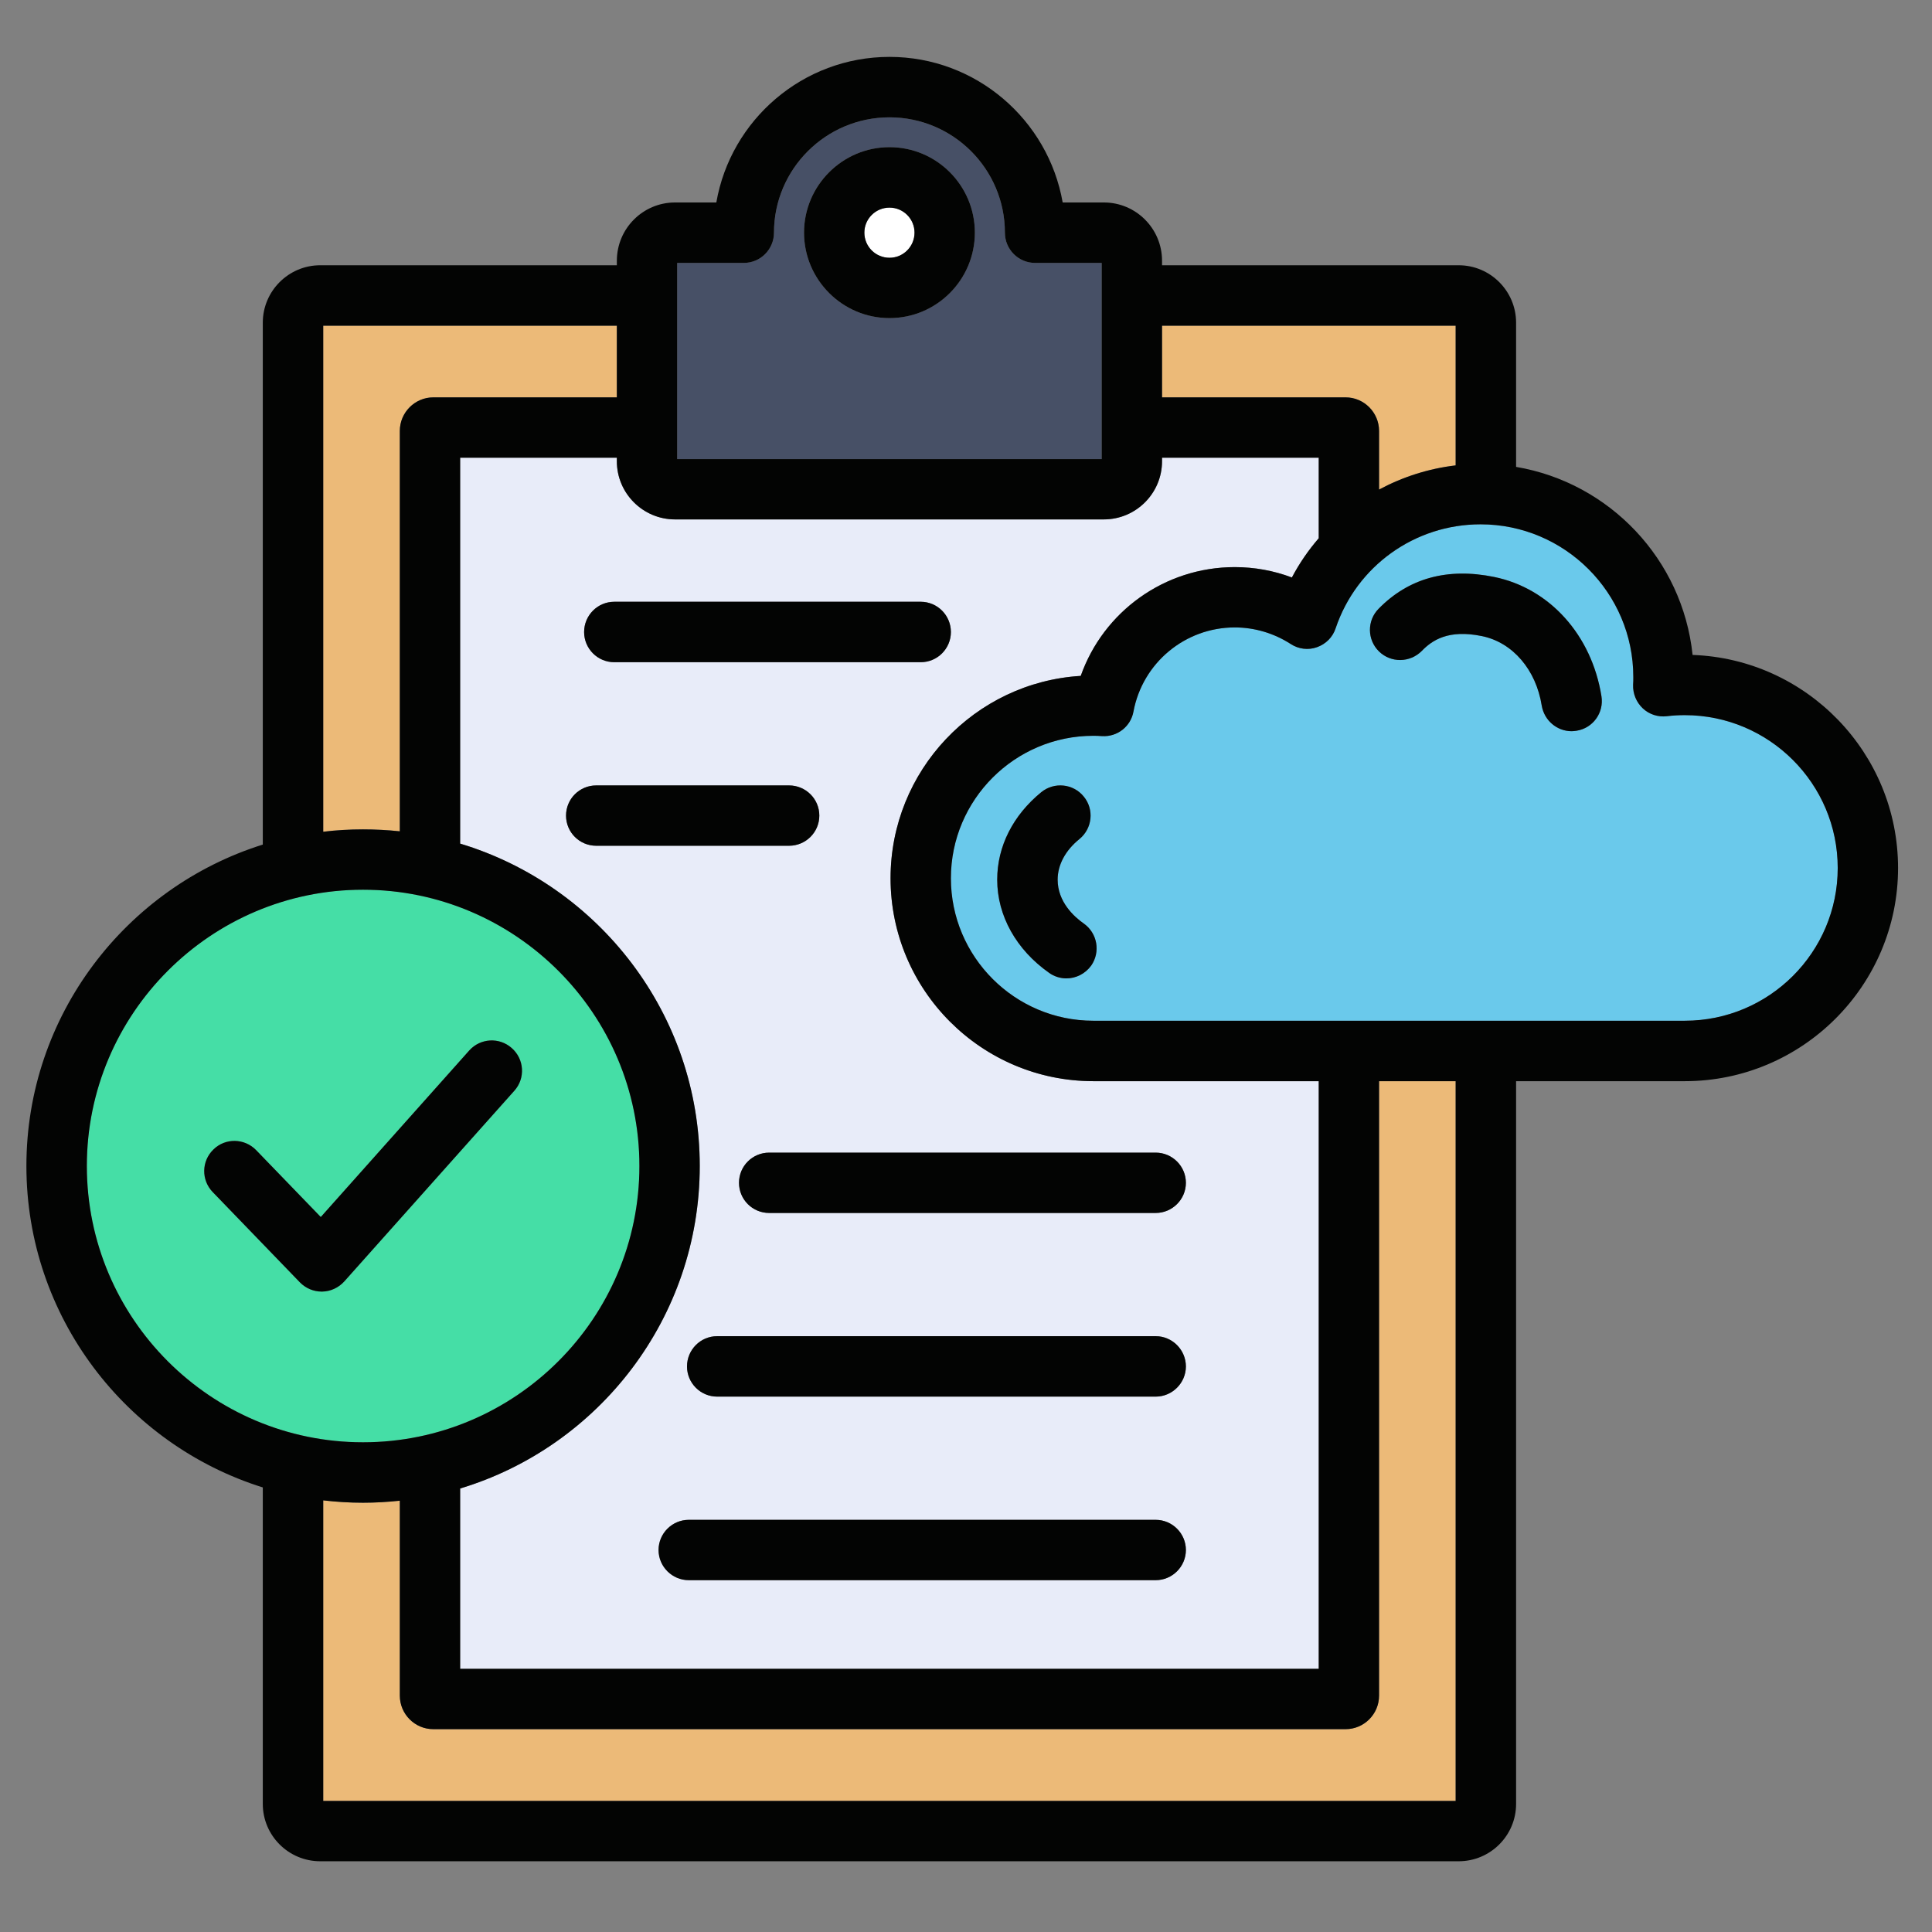 <svg id="Layer_1" viewBox="0 0 512 512" xmlns="http://www.w3.org/2000/svg" data-name="Layer 1"><rect x="0" y="0" width="512" height="512" fill="#808080" stroke="none"/><path d="m417.767 193.661c-.425.057-.85.114-1.275.114-3.855 0-7.229-2.806-7.909-6.747-1.502-9.553-7.71-16.781-15.846-18.454-8.958-1.842-13.238 1.134-15.959 3.94-3.118 3.146-8.192 3.203-11.338.114-3.146-3.09-3.203-8.164-.085-11.31 7.937-8.107 18.255-10.942 30.614-8.419 14.712 3.005 25.852 15.421 28.432 31.606.708 4.365-2.239 8.476-6.633 9.156zm-128.579 62.22c-1.616 2.211-4.054 3.402-6.605 3.402-1.531 0-3.203-.482-4.564-1.474-8.702-6.123-13.748-15.137-13.748-24.69 0-8.844 4.195-17.064 11.679-23.188 3.43-2.778 8.476-2.268 11.253 1.162 2.834 3.43 2.268 8.476-1.134 11.254-3.713 3.005-5.783 6.831-5.783 10.771 0 5.868 4.337 9.808 6.917 11.622 3.628 2.551 4.479 7.54 1.984 11.14zm157.294-66.359c-1.559 0-3.146.085-4.762.283-2.353.284-4.706-.51-6.378-2.097-1.701-1.616-2.636-3.884-2.551-6.236.057-.68.057-1.361.057-2.041 0-22.309-18.17-40.479-40.479-40.479-17.433 0-32.854 11.055-38.409 27.553-.766 2.353-2.608 4.195-4.96 5.018-2.296.822-4.876.51-6.945-.851-4.45-2.863-9.581-4.394-14.825-4.394-13.152 0-24.435 9.383-26.844 22.28-.709 3.969-4.28 6.775-8.334 6.52-.794-.057-1.559-.085-2.296-.085-20.807 0-37.758 16.951-37.758 37.758s16.951 37.758 37.758 37.758h156.728c22.365 0 40.535-18.17 40.535-40.479s-18.17-40.507-40.535-40.507z" fill="#6ac9eb"/><path d="m365.468 449.346c0 4.932-3.997 8.901-8.873 8.901h-241.767c-4.875 0-8.873-3.968-8.873-8.901v-51.647c-3.203.34-6.463.539-9.751.539-3.572 0-7.115-.227-10.545-.624v79.653h300.105v-190.743h-20.296z" fill="#ecba78"/><path d="m85.376 342.282h-.142c-2.154 0-4.224-.878-5.754-2.438l-23.102-23.925c-3.09-3.175-3.005-8.249.198-11.31 3.146-3.09 8.221-2.976 11.282.17l17.149 17.745 39.345-44.135c2.948-3.288 7.994-3.572 11.282-.624 3.316 2.92 3.628 7.994.68 11.282l-45.099 50.57c-1.502 1.644-3.628 2.636-5.839 2.665zm84.075-33.279c0-40.365-32.854-73.219-73.247-73.219s-73.19 32.854-73.19 73.219 32.854 73.219 73.19 73.219 73.247-32.854 73.247-73.219z" fill="#45dea6"/><path d="m105.956 220.307v-106.101c0-4.904 3.997-8.901 8.873-8.901h48.643v-18.992h-77.812v134.107c3.43-.425 6.973-.624 10.545-.624 3.288 0 6.548.17 9.751.51z" fill="#ecba78"/><path d="m365.468 114.206v15.534c6.236-3.345 13.096-5.556 20.296-6.406v-37.021h-77.811v18.992h48.643c4.875 0 8.873 3.997 8.873 8.901z" fill="#ecba78"/><path d="m235.726 84.301c-12.473 0-22.649-10.148-22.649-22.649s10.176-22.649 22.649-22.649 22.62 10.176 22.62 22.649-10.148 22.649-22.62 22.649zm56.239-14.627h-17.66c-4.422 0-7.994-3.6-7.994-8.022 0-16.838-13.748-30.557-30.585-30.557s-30.614 13.72-30.614 30.557c0 4.422-3.572 8.022-7.994 8.022h-17.66v51.987h112.507z" fill="#475066"/><path d="m244.003 159.476c4.422 0 7.994 3.6 7.994 8.022 0 4.394-3.571 7.994-7.994 7.994h-81.212c-4.422 0-7.994-3.6-7.994-7.994 0-4.422 3.571-8.022 7.994-8.022zm62.277 145.984c4.365 0 7.994 3.572 7.994 7.994s-3.628 7.994-7.994 7.994h-102.444c-4.422 0-7.994-3.572-7.994-7.994s3.572-7.994 7.994-7.994zm0 64.658h-116.221c-4.422 0-7.994-3.6-7.994-7.994 0-4.422 3.572-8.022 7.994-8.022h116.221c4.365 0 7.994 3.6 7.994 8.022 0 4.394-3.628 7.994-7.994 7.994zm0 48.643h-123.761c-4.365 0-7.994-3.572-7.994-7.994s3.628-7.994 7.994-7.994h123.761c4.365 0 7.994 3.572 7.994 7.994s-3.628 7.994-7.994 7.994zm-148.28-194.627c-4.422 0-7.994-3.572-7.994-7.994s3.571-7.994 7.994-7.994h51.108c4.422 0 8.022 3.572 8.022 7.994s-3.6 7.994-8.022 7.994zm5.471-102.841h-41.527v102.274c36.708 11.083 63.496 45.184 63.496 85.436s-26.788 74.381-63.496 85.465v47.792h227.537v-155.735h-59.726c-29.65 0-53.745-24.123-53.745-53.773 0-28.517 22.309-51.931 50.4-53.632 6.01-17.036 22.224-28.828 40.819-28.828 5.216 0 10.347.936 15.137 2.75 1.984-3.77 4.394-7.257 7.115-10.403v-21.345h-41.527v.935c0 8.504-6.917 15.421-15.42 15.421h-113.641c-8.504 0-15.42-6.917-15.42-15.421v-.935z" fill="#e8ecf9"/><path d="m235.726 55.019c-3.685 0-6.662 2.976-6.662 6.633 0 3.685 2.977 6.662 6.662 6.662 3.656 0 6.633-2.977 6.633-6.662 0-3.657-2.977-6.633-6.633-6.633z" fill="#fff"/><g fill="#030403"><path d="m306.28 402.773h-123.761c-4.365 0-7.994 3.572-7.994 7.994s3.628 7.994 7.994 7.994h123.761c4.365 0 7.994-3.572 7.994-7.994s-3.628-7.994-7.994-7.994z"/><path d="m287.203 244.742c-2.58-1.814-6.917-5.754-6.917-11.622 0-3.94 2.069-7.767 5.783-10.771 3.401-2.778 3.968-7.824 1.134-11.254-2.778-3.43-7.824-3.94-11.253-1.162-7.484 6.123-11.679 14.344-11.679 23.188 0 9.553 5.045 18.567 13.748 24.69 1.361.992 3.033 1.474 4.564 1.474 2.551 0 4.989-1.191 6.605-3.402 2.494-3.6 1.644-8.589-1.984-11.14z"/><path d="m217.13 216.14c0-4.422-3.6-7.994-8.022-7.994h-51.108c-4.422 0-7.994 3.572-7.994 7.994s3.571 7.994 7.994 7.994h51.108c4.422 0 8.022-3.572 8.022-7.994z"/><path d="m235.726 68.313c-3.685 0-6.662-2.977-6.662-6.662 0-3.657 2.977-6.633 6.662-6.633 3.656 0 6.633 2.976 6.633 6.633 0 3.685-2.977 6.662-6.633 6.662zm0-29.31c-12.473 0-22.649 10.176-22.649 22.649s10.176 22.649 22.649 22.649 22.62-10.148 22.62-22.649-10.148-22.649-22.62-22.649z"/><path d="m395.968 152.899c-12.359-2.523-22.677.312-30.614 8.419-3.118 3.146-3.061 8.22.085 11.31s8.22 3.033 11.338-.114c2.721-2.806 7.001-5.782 15.959-3.94 8.136 1.673 14.343 8.901 15.846 18.454.68 3.94 4.054 6.747 7.909 6.747.425 0 .851-.057 1.275-.114 4.394-.68 7.342-4.791 6.633-9.156-2.58-16.186-13.72-28.602-28.432-31.606z"/><path d="m446.482 270.509h-156.728c-20.807 0-37.758-16.923-37.758-37.758s16.951-37.758 37.758-37.758c.737 0 1.502.028 2.296.085 4.054.255 7.625-2.551 8.334-6.52 2.409-12.898 13.691-22.28 26.844-22.28 5.244 0 10.375 1.531 14.825 4.394 2.069 1.361 4.649 1.672 6.945.851 2.353-.822 4.195-2.665 4.96-5.018 5.556-16.498 20.977-27.553 38.409-27.553 22.309 0 40.479 18.17 40.479 40.479 0 .68 0 1.361-.057 2.041-.085 2.353.85 4.62 2.551 6.236 1.672 1.587 4.025 2.381 6.378 2.097 1.616-.198 3.203-.283 4.762-.283 22.365 0 40.535 18.17 40.535 40.507s-18.17 40.479-40.535 40.479zm-60.718 206.759h-300.104v-79.653c3.43.397 6.973.624 10.545.624 3.288 0 6.548-.198 9.751-.539v51.647c0 4.932 3.997 8.901 8.873 8.901h241.767c4.875 0 8.873-3.968 8.873-8.901v-162.822h20.296v190.743zm-362.75-168.265c0-40.365 32.854-73.219 73.19-73.219s73.247 32.854 73.247 73.219-32.854 73.219-73.247 73.219-73.19-32.854-73.19-73.219zm62.646-222.69h77.811v18.992h-48.643c-4.875 0-8.873 3.997-8.873 8.901v106.101c-3.203-.34-6.463-.51-9.751-.51-3.572 0-7.115.198-10.545.624v-134.108zm93.231 51.335h113.641c8.504 0 15.42-6.917 15.42-15.421v-.935h41.527v21.345c-2.721 3.146-5.13 6.633-7.115 10.403-4.791-1.814-9.921-2.75-15.137-2.75-18.595 0-34.809 11.792-40.819 28.828-28.091 1.701-50.4 25.115-50.4 53.632 0 29.65 24.095 53.773 53.745 53.773h59.726v155.735h-227.536v-47.792c36.708-11.083 63.496-45.184 63.496-85.465s-26.788-74.353-63.496-85.436v-102.272h41.527v.935c0 8.504 6.917 15.421 15.42 15.421zm.567-67.975h17.66c4.422 0 7.994-3.6 7.994-8.022 0-16.838 13.748-30.557 30.614-30.557s30.585 13.72 30.585 30.557c0 4.422 3.572 8.022 7.994 8.022h17.66v51.987h-112.507zm128.495 16.639h77.811v37.021c-7.2.85-14.06 3.061-20.296 6.406v-15.534c0-4.904-3.997-8.901-8.873-8.901h-48.643v-18.992zm140.599 87.25c-2.636-25.285-21.969-45.638-46.772-49.833v-38.211c0-8.39-6.832-15.222-15.222-15.222h-78.604v-1.191c0-8.532-6.917-15.449-15.42-15.449h-10.914c-3.827-21.883-22.932-38.58-45.893-38.58s-42.095 16.696-45.893 38.58h-10.942c-8.504 0-15.42 6.917-15.42 15.449v1.191h-78.606c-8.391 0-15.222 6.832-15.222 15.222v138.304c-36.227 11.367-62.646 45.241-62.646 85.181s26.418 73.843 62.646 85.181v83.877c0 8.39 6.832 15.194 15.222 15.194h301.691c8.391 0 15.222-6.803 15.222-15.194v-191.537h44.703c31.152 0 56.522-25.342 56.522-56.495 0-30.472-24.236-55.389-54.453-56.466z"/><path d="m154.797 167.498c0 4.394 3.571 7.994 7.994 7.994h81.212c4.422 0 7.994-3.6 7.994-7.994 0-4.422-3.571-8.022-7.994-8.022h-81.212c-4.422 0-7.994 3.6-7.994 8.022z"/><path d="m306.28 354.102h-116.221c-4.422 0-7.994 3.6-7.994 8.022 0 4.394 3.572 7.994 7.994 7.994h116.221c4.365 0 7.994-3.6 7.994-7.994 0-4.422-3.628-8.022-7.994-8.022z"/><path d="m135.635 277.765c-3.289-2.948-8.334-2.665-11.282.624l-39.345 44.135-17.149-17.745c-3.062-3.146-8.136-3.26-11.282-.17-3.203 3.062-3.288 8.135-.198 11.31l23.102 23.925c1.531 1.559 3.6 2.438 5.754 2.438h.142c2.211-.028 4.337-1.021 5.839-2.665l45.099-50.57c2.948-3.288 2.636-8.362-.68-11.282z"/><path d="m195.842 313.454c0 4.422 3.572 7.994 7.994 7.994h102.444c4.365 0 7.994-3.572 7.994-7.994s-3.628-7.994-7.994-7.994h-102.444c-4.422 0-7.994 3.572-7.994 7.994z"/></g></svg>